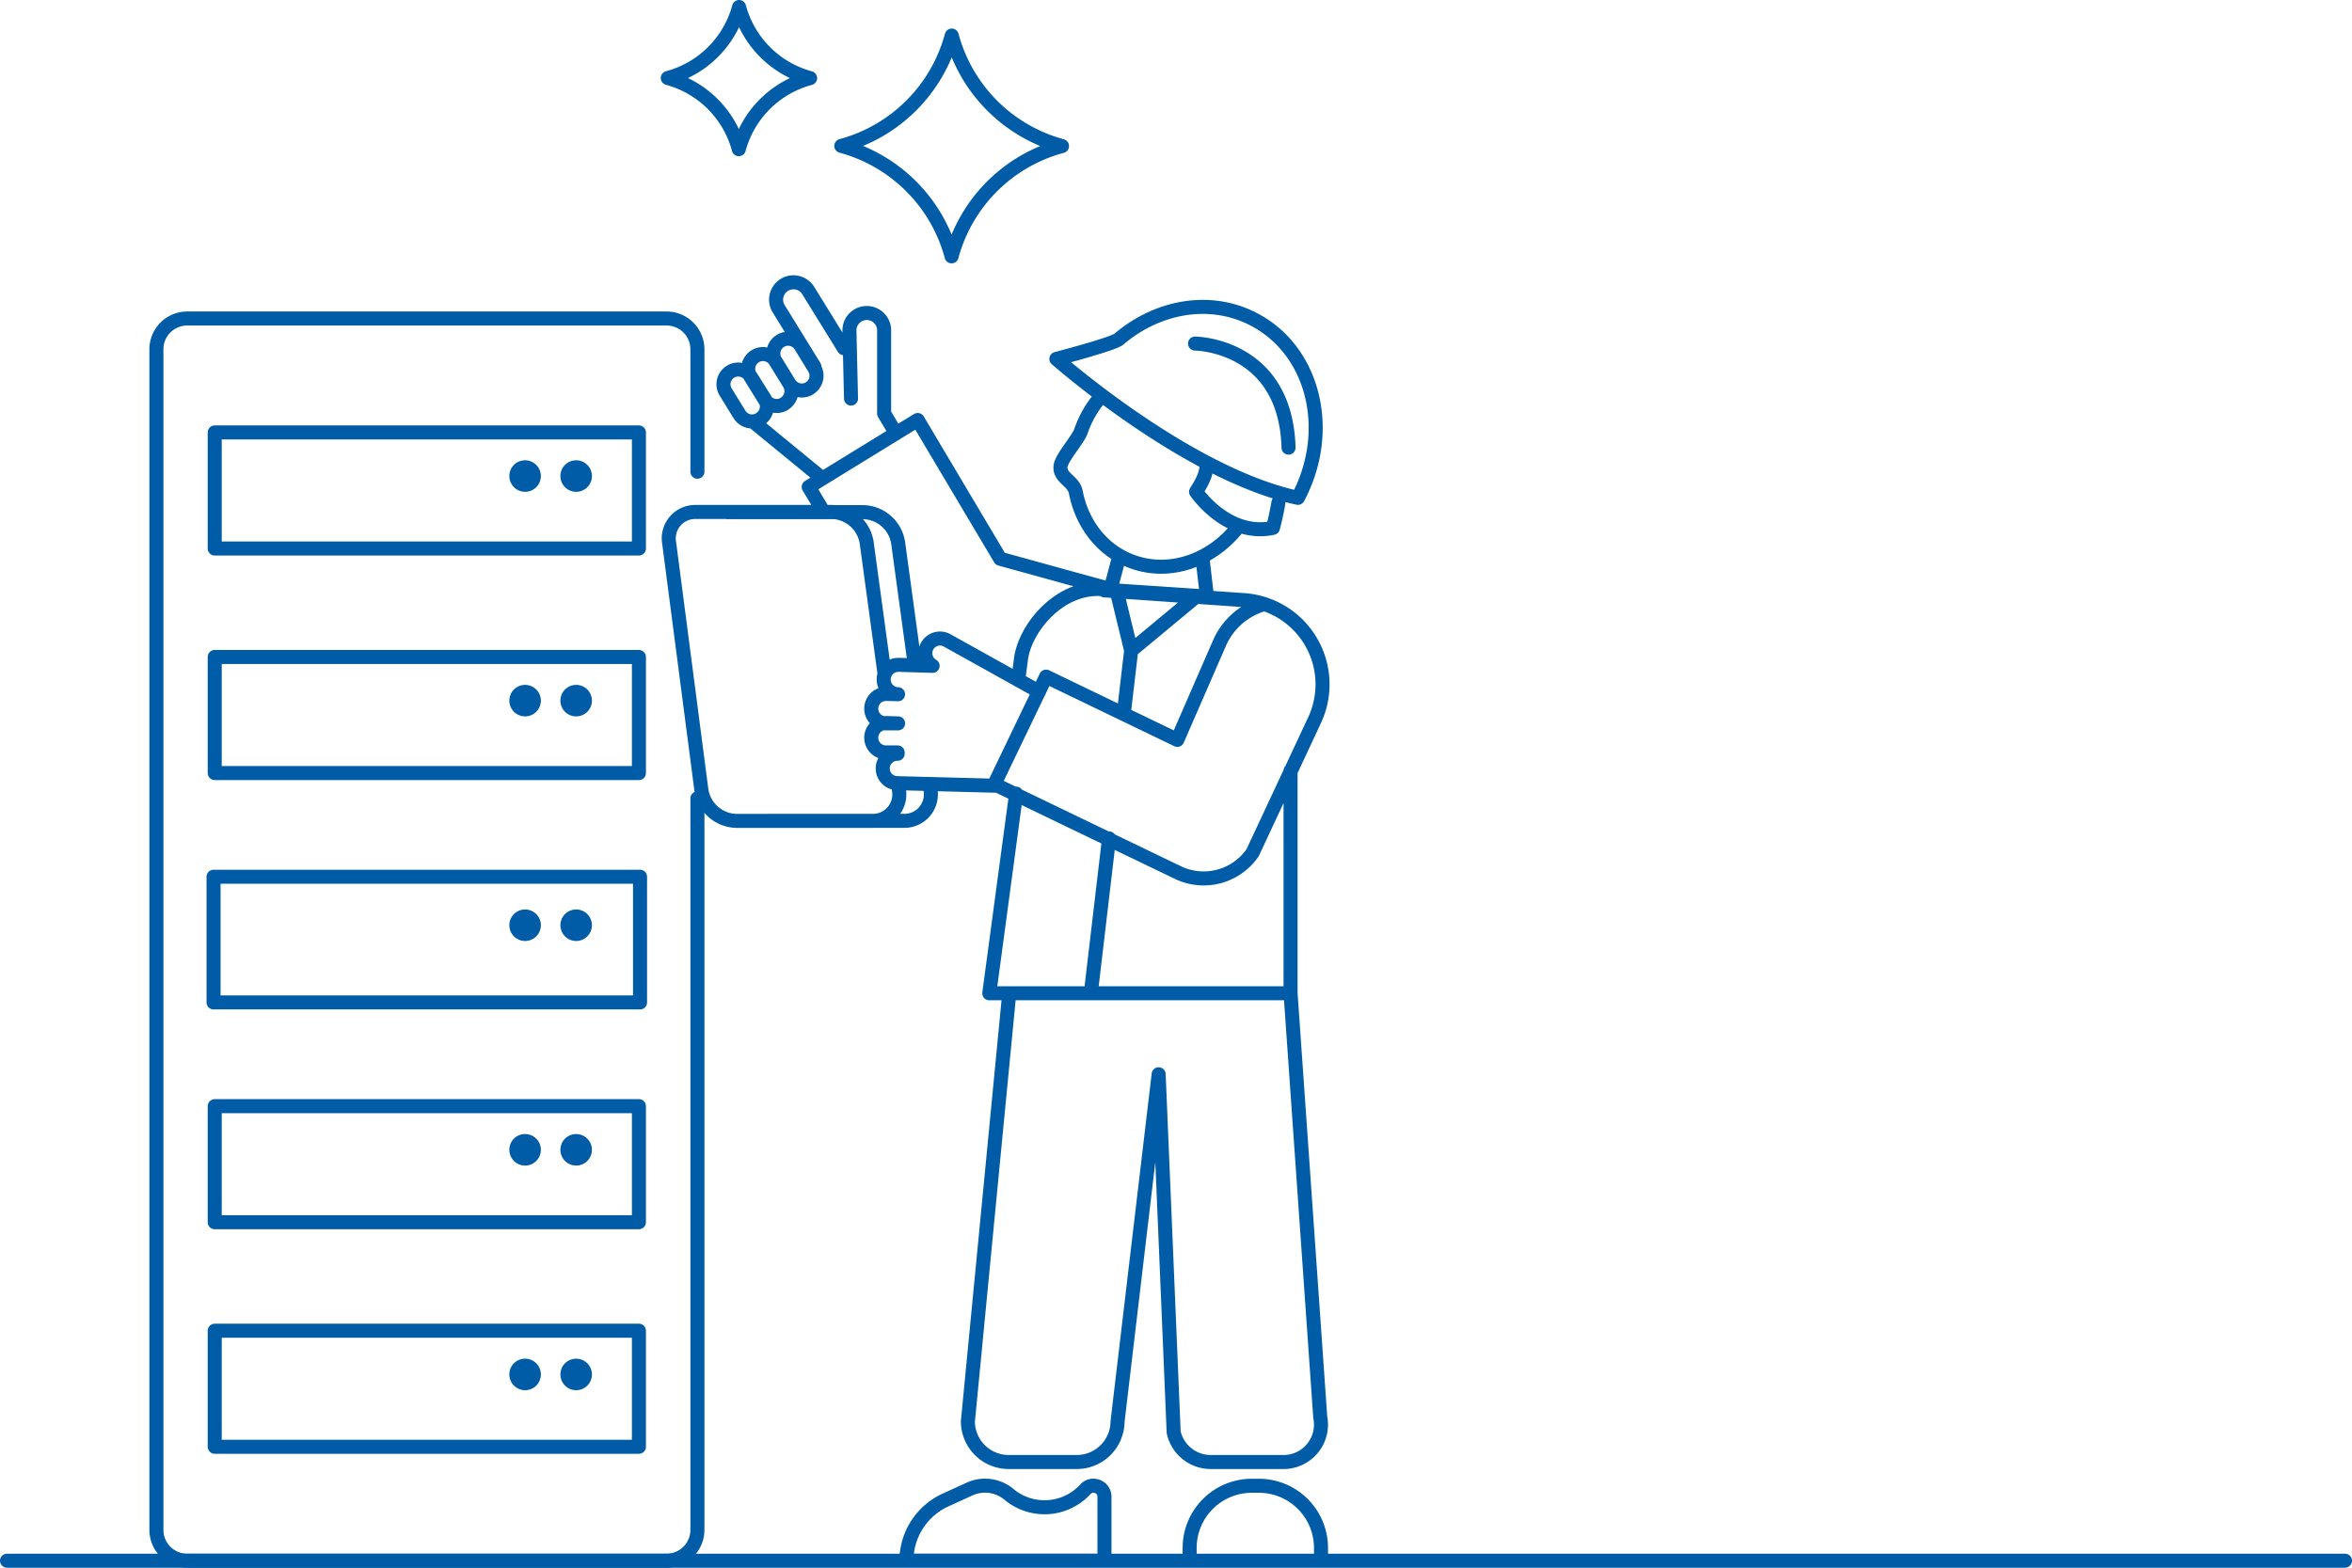 <svg id="Слой_1" data-name="Слой 1" xmlns="http://www.w3.org/2000/svg" viewBox="0 0 503 335.34"><defs><style>.cls-1{fill:none;stroke:#005ca7;stroke-linecap:round;stroke-linejoin:round;stroke-width:3px;}.cls-2{fill:#005ca7;}</style></defs><path class="cls-1" d="M149.15,170.78V327.21a6.6,6.6,0,0,1-6.56,6.63H40a6.59,6.59,0,0,1-6.55-6.63V74.75A6.59,6.59,0,0,1,40,68.13H142.59a6.6,6.6,0,0,1,6.56,6.62V100.9M45.67,214.42h91.21V187.54H45.67Z"/><path class="cls-2" d="M119.85,197.9a3.37,3.37,0,1,0,3.37-3.36,3.37,3.37,0,0,0-3.37,3.36"/><path class="cls-2" d="M108.93,197.9a3.37,3.37,0,1,0,3.36-3.36,3.36,3.36,0,0,0-3.36,3.36"/><rect class="cls-1" x="45.92" y="236.61" width="90.72" height="24.83"/><path class="cls-2" d="M119.85,245.94a3.37,3.37,0,1,0,3.37-3.36,3.36,3.36,0,0,0-3.37,3.36"/><path class="cls-2" d="M108.93,245.94a3.37,3.37,0,1,0,3.36-3.36,3.35,3.35,0,0,0-3.36,3.36"/><rect class="cls-1" x="45.92" y="140.53" width="90.72" height="24.83"/><path class="cls-2" d="M119.85,149.87a3.37,3.37,0,1,0,3.37-3.37,3.37,3.37,0,0,0-3.37,3.37"/><path class="cls-2" d="M108.93,149.87a3.37,3.37,0,1,0,3.36-3.37,3.36,3.36,0,0,0-3.36,3.37"/><rect class="cls-1" x="45.92" y="284.64" width="90.72" height="24.83"/><path class="cls-2" d="M119.85,294a3.37,3.37,0,1,0,3.37-3.37,3.36,3.36,0,0,0-3.37,3.37"/><path class="cls-2" d="M108.93,294a3.37,3.37,0,1,0,3.36-3.37,3.35,3.35,0,0,0-3.36,3.37"/><rect class="cls-1" x="45.92" y="92.5" width="90.72" height="24.83"/><path class="cls-2" d="M119.85,101.83a3.37,3.37,0,1,0,3.37-3.37,3.36,3.36,0,0,0-3.37,3.37"/><path class="cls-2" d="M108.93,101.83a3.37,3.37,0,1,0,3.36-3.37,3.35,3.35,0,0,0-3.36,3.37"/><path class="cls-1" d="M257.12,119.05l1,8.56m-18.72-8.73-1.91,7.19M161,90.13l14.62,12m4.85-27.65h0l-7.62-12.33a3.71,3.71,0,1,0-6.32,3.9l7.62,12.34m-1,4.66h0a3.16,3.16,0,0,1-4.34-1l-2.95-4.78a3.15,3.15,0,0,1,5.36-3.32l2.95,4.79A3.15,3.15,0,0,1,173.12,83.05Zm-10.65,6.62h0a3.15,3.15,0,0,1-4.34-1l-2.95-4.79a3.15,3.15,0,1,1,5.36-3.31l3,4.78A3.16,3.16,0,0,1,162.47,89.67Zm5.28-3.31h0a3.14,3.14,0,0,1-4.33-1l-2.95-4.79a3.15,3.15,0,1,1,5.36-3.31L168.78,82A3.16,3.16,0,0,1,167.75,86.36ZM182,85.25l-.34-14.5a3.71,3.71,0,1,1,7.42-.17l0,17.87,2.54,4.27m-15.67,16.44-3-5,23.31-14.32,17.64,29.68,23.65,6.53m-3.68,191.74a2.34,2.34,0,0,0-1.74.76,11.85,11.85,0,0,1-16.29,1.15,8,8,0,0,0-5.14-1.91h-.05a7.9,7.9,0,0,0-3.28.71l-5.08,2.32a14.31,14.31,0,0,0-8.44,13H236.2V320.11A2.32,2.32,0,0,0,233.85,317.81ZM276,212.46l6.35,90.7a8,8,0,0,1-8,9.57H259a8.11,8.11,0,0,1-8-6.39l-3.21-76.55L239,304.08a8.73,8.73,0,0,1-8.81,8.65H215.8a8.73,8.73,0,0,1-8.81-8.65l8.85-91.62m51.88,105.35h1.5a13.3,13.3,0,0,1,13.29,13.31v2.72H254.42v-2.72A13.3,13.3,0,0,1,267.72,317.81ZM211.57,212.46H276V164.85m-58.69,4.91-5.74,42.7H276M164.17,175.58h29.08A5.65,5.65,0,0,0,199,169l.06-1.3m-3.43-25.56-3.55-26a7.74,7.74,0,0,0-7.45-6.59H155.52M189.15,144l-3.8-27.9a7.75,7.75,0,0,0-7.45-6.59H148.82a5.65,5.65,0,0,0-5.72,6.59L150,169a7.75,7.75,0,0,0,7.45,6.59h29.08a5.65,5.65,0,0,0,5.72-6.59l.06-1.3m21.1.38-21.57-.56a3.16,3.16,0,0,1-3-2.52l-.06-.67a3.14,3.14,0,0,1,3.19-3.1m0-.28-2.57,0a3.15,3.15,0,0,1-.58-6.23l.67-.06,2.57.07v0m-.09,0-2.57,0a3.15,3.15,0,0,1-.58-6.23l.67-.07,2.57.07v0m0,0a3.15,3.15,0,0,1-.58-6.23l.67-.06,7.3.22a3.13,3.13,0,0,1,3.15-5.42l19.62,10.92m47.94-18.65a14.83,14.83,0,0,0-9.38,8.32l-9,20.66-28.06-13.53-11.06,23,39.22,18.9a12.72,12.72,0,0,0,16-4.22l13.26-28.38a18.06,18.06,0,0,0-15.42-25.68l-29.53-2.07M256,127.46l-14.09,11.7-3.12-12.85Zm-18.82,51.87-3.9,33.13m8.63-73.3-1.57,13.39m24.62-40.08c-5.54,7.29-14.63,10.65-22.79,7.67-6.45-2.35-10.8-8.1-12.11-14.92-.46-2.37-3.56-3-3.25-5.52.23-1.84,3.67-5.58,4.34-7.41a22.55,22.55,0,0,1,4.48-7.69M258.11,99c-.1,2.18-.68,3.65-2.32,6.19,0,0,6.61,9.8,16.44,7.73,0,0,.61-2.13,1.18-5.43m4.16-1c7.59-14.28,3.46-31.32-9.22-38.07-9.33-5-20.69-3-29.07,4.13-1.25,1.06-13.36,4.22-13.36,4.22s27.85,24.6,51.65,29.72m-22-33s19.35.13,20,22.26M236.2,126.07c-9.42-1.08-17.24,8.39-17.91,15.32l-.53,4.08M501.5,333.84H1.5M227.12,31.24h0a33.43,33.43,0,0,0-23.61,23.59,33.45,33.45,0,0,0-23.59-23.62,33.46,33.46,0,0,0,23.62-23.6A33.45,33.45,0,0,0,227.12,31.24ZM173.25,16.71h0A21.55,21.55,0,0,0,158,31.91a21.53,21.53,0,0,0-15.19-15.22A21.53,21.53,0,0,0,158.06,1.5,21.55,21.55,0,0,0,173.25,16.71Z"/></svg>